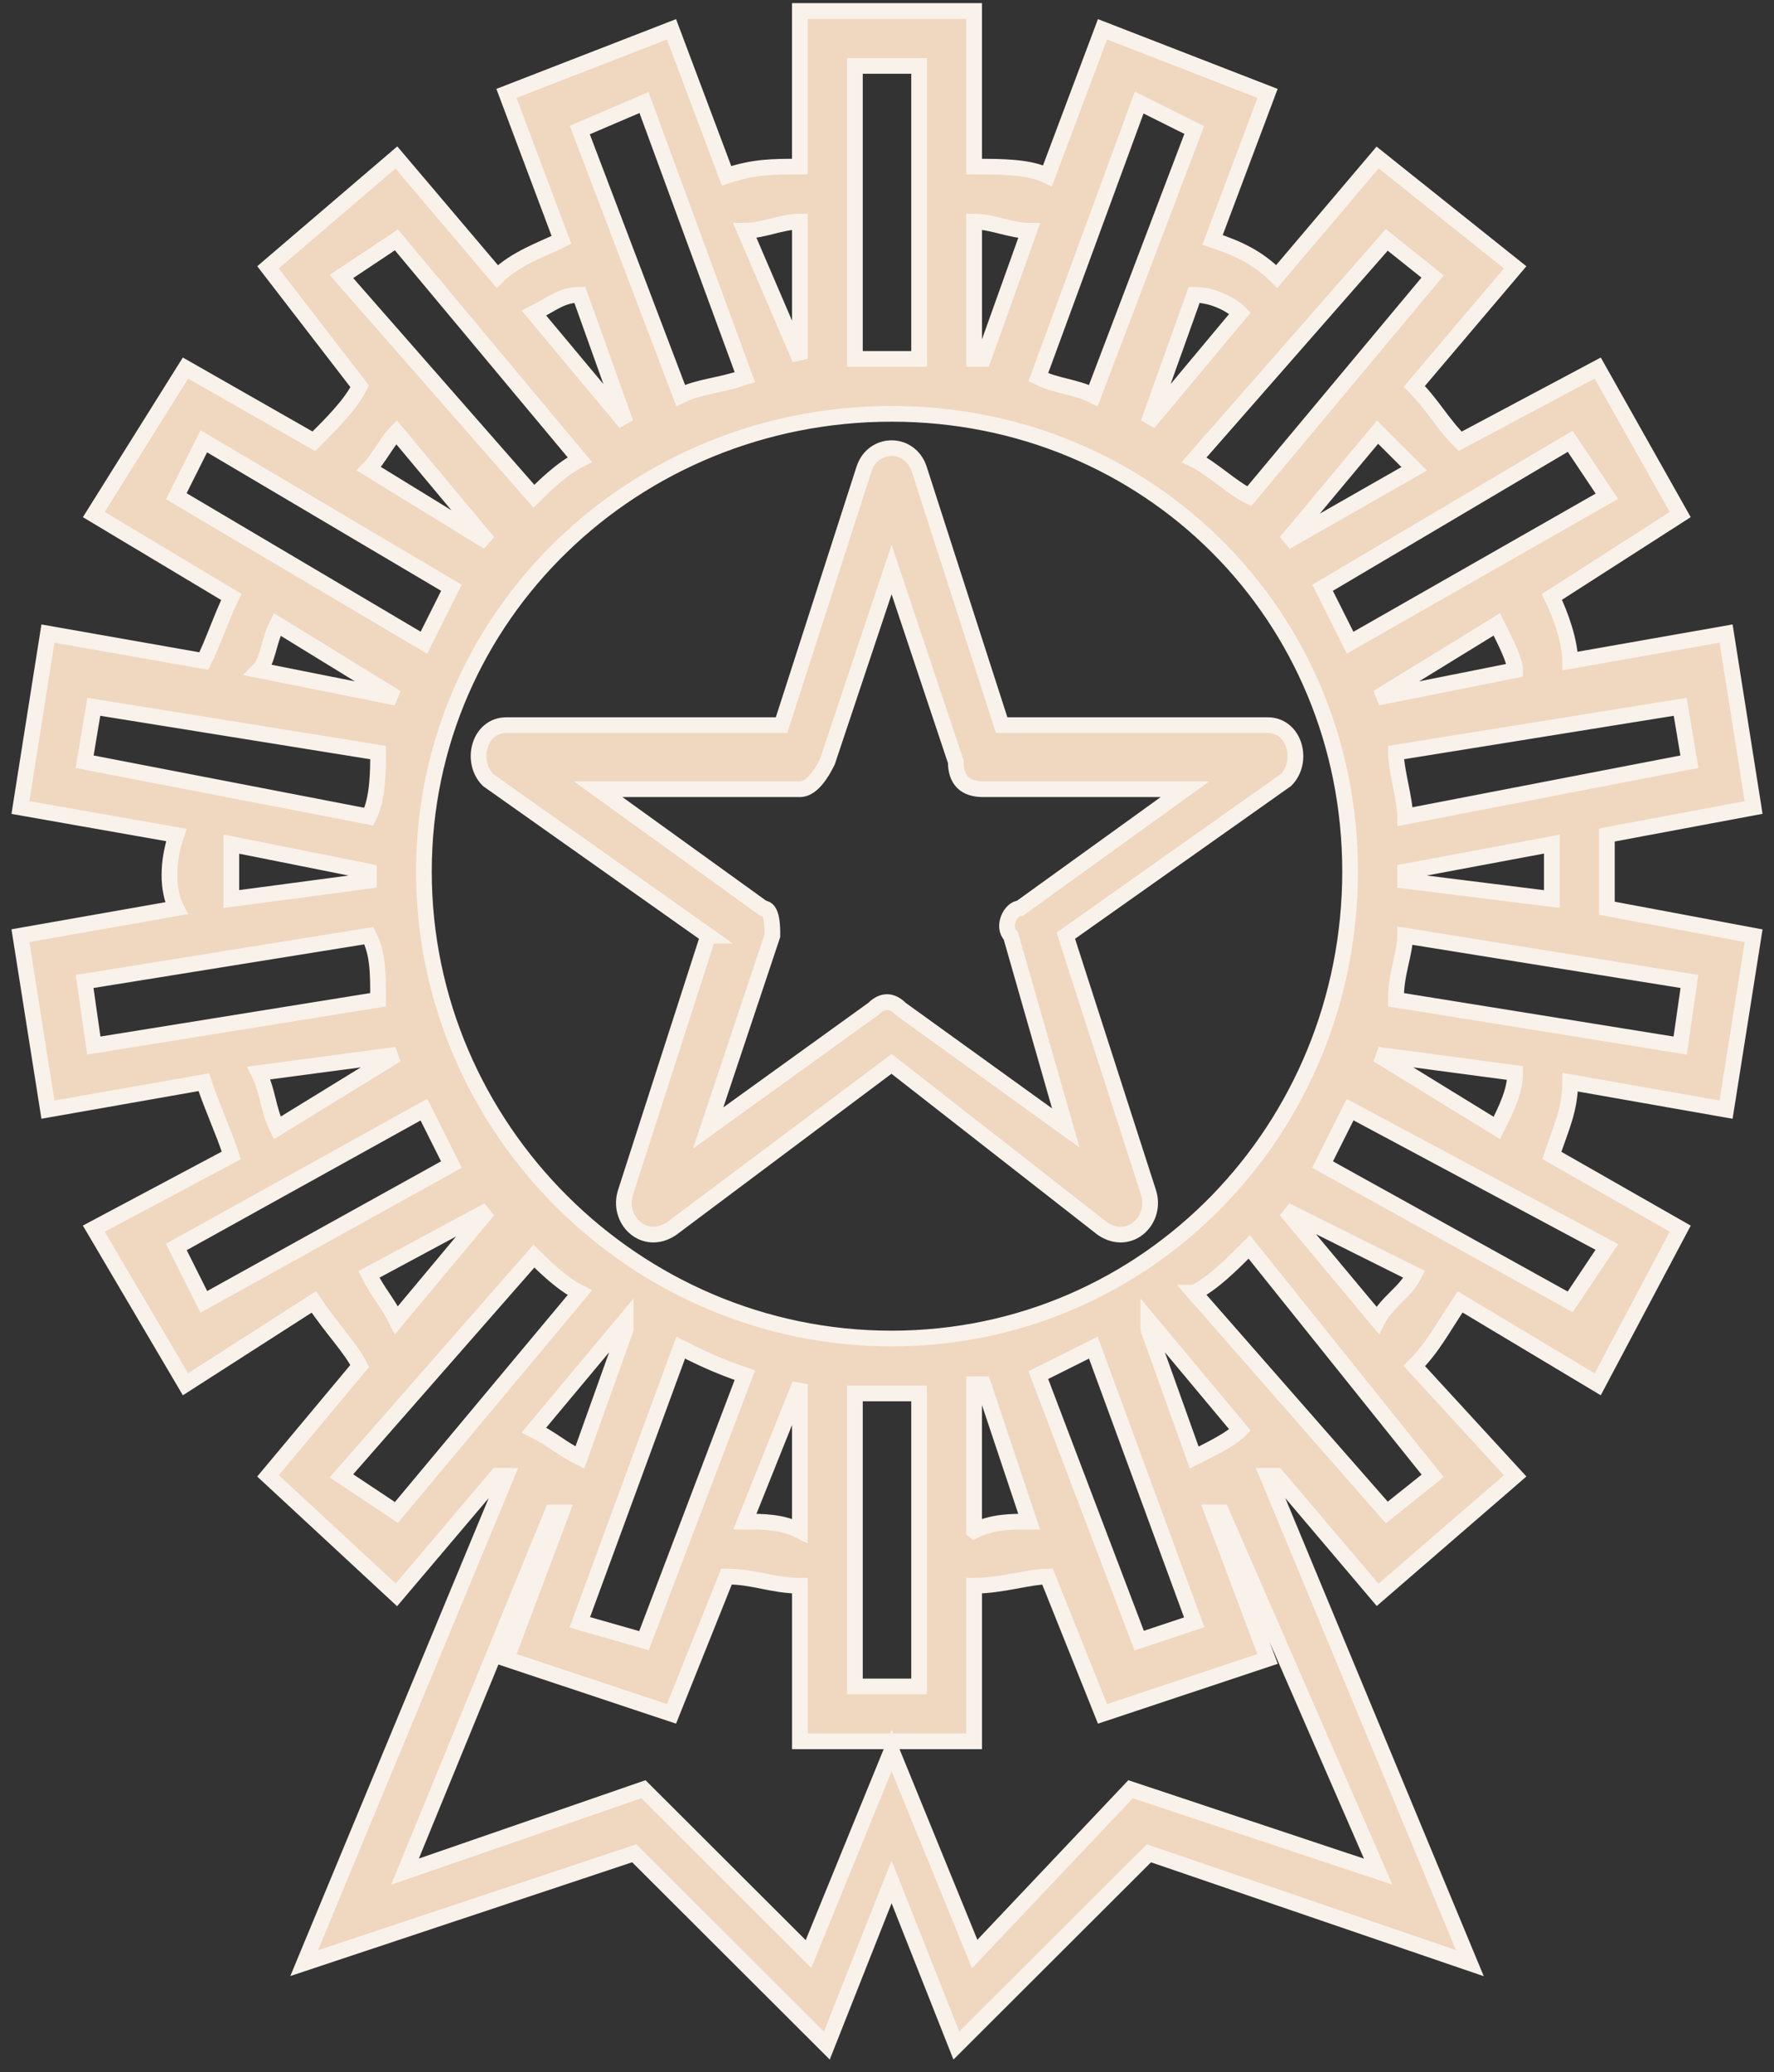 <svg width="113" height="132" viewBox="0 0 113 132" fill="none" xmlns="http://www.w3.org/2000/svg">
<rect x="0" y="0" width="113" height="132" fill="#333333" stroke="none"/>
<path fill-rule="evenodd" clip-rule="evenodd" d="M62.05 10.614C63.803 10.614 65.555 10.614 66.723 11.198L70.227 1.867L80.741 5.95L77.237 15.28C78.989 15.864 80.157 16.447 81.326 17.613L87.751 10.032L96.513 17.03L90.087 24.611C91.256 25.777 91.84 26.944 93.008 28.11L101.77 23.445L107.027 32.776L98.85 38.025C99.434 39.191 100.018 40.941 100.018 42.107L109.948 40.357L111.701 51.438L102.355 53.188V57.853L111.701 59.603L109.948 70.683L100.018 68.934C100.018 70.683 99.434 71.85 98.85 73.599L107.027 78.264L101.77 88.178L93.008 82.93C91.84 84.679 91.256 85.846 90.087 87.012L96.513 94.01L87.751 101.592L81.326 94.01H80.741L93.627 125.051L73.184 118.053L60.917 130.3L56.793 119.876L52.668 130.3L40.402 118.053L19.374 125.051L32.259 94.01H31.675L25.25 101.592L17.072 94.01L22.913 87.012C22.329 85.846 21.161 84.68 19.992 82.93L11.815 88.178L5.974 78.264L14.736 73.599C14.151 71.849 13.568 70.683 12.983 68.934L3.053 70.683L1.301 59.603L11.231 57.853C10.646 56.687 10.646 54.937 11.231 53.188L1.301 51.438L3.053 40.357L12.983 42.107C13.568 40.941 14.152 39.191 14.736 38.025L5.974 32.776L11.815 23.445L19.992 28.11C21.16 26.944 22.329 25.777 22.913 24.611L17.072 17.03L25.25 10.032L31.675 17.613C32.843 16.447 34.596 15.863 35.764 15.28L32.26 5.95L42.773 1.867L46.278 11.198C48.03 10.614 49.199 10.614 50.95 10.614V0.7H62.049V10.614H62.05ZM65.555 14.697C64.386 14.697 63.218 14.114 62.05 14.114V22.861H62.635L65.555 14.697ZM50.952 14.114C49.784 14.114 48.615 14.697 47.447 14.697L50.952 22.861V14.114ZM36.933 18.779C35.765 18.779 35.18 19.362 34.012 19.945L39.853 26.943L36.933 18.779ZM25.251 27.527C24.667 28.11 24.083 29.276 23.498 29.86L31.092 34.525L25.251 27.527ZM17.657 39.774C17.073 40.94 17.073 42.106 16.489 42.69L25.251 44.44L17.657 39.774ZM14.736 53.77V57.269L23.498 56.103V55.52L14.736 53.77ZM16.489 68.35C17.073 69.516 17.073 70.683 17.657 71.849L25.251 67.184L16.489 68.35ZM23.498 81.18C24.083 82.346 24.666 82.929 25.251 84.096L31.092 77.098L23.498 81.18ZM35.18 96.343L25.799 119.221L40.986 113.972L51.5 124.469L56.793 111.506L62.086 124.469L72.016 113.972L87.787 119.221L77.821 96.343H77.236L80.741 105.673L70.227 109.172L66.723 100.424C65.555 100.424 63.802 101.008 62.05 101.008V110.922H50.952V101.008C49.199 101.008 48.031 100.424 46.279 100.424L42.774 109.172L32.261 105.673L35.765 96.343H35.18ZM34.012 91.094C35.18 91.677 35.764 92.26 36.933 92.844L39.854 84.679V84.096L34.012 91.094ZM47.447 96.925C48.615 96.925 49.783 96.925 50.951 97.509V88.178L47.447 96.925ZM62.049 97.509C63.217 96.925 64.386 96.925 65.554 96.925L62.633 88.177H62.048V97.508L62.049 97.509ZM76.068 92.844C77.236 92.26 78.404 91.677 78.989 91.094L73.148 84.096V84.679L76.068 92.844ZM87.75 84.096C88.335 82.929 89.503 82.346 90.086 81.179L81.909 77.097L87.75 84.096ZM95.344 71.849C95.928 70.682 96.512 69.516 96.512 68.35L87.75 67.183L95.344 71.849ZM98.848 57.269V53.77L89.503 55.52V56.103L98.848 57.269ZM96.512 42.69C96.512 42.106 95.927 40.94 95.344 39.773L87.75 44.439L96.512 42.69ZM90.086 29.86L87.75 27.527L81.909 34.525L90.086 29.86ZM58.545 22.862V4.199H54.456V22.862H58.545ZM66.139 24.028C67.307 24.612 68.475 24.612 69.643 25.195L76.069 8.283L72.564 6.533L66.139 24.028ZM73.148 26.944L78.989 19.946C78.404 19.363 77.236 18.78 76.068 18.78L73.148 26.944ZM76.069 29.277C77.237 29.861 78.405 31.027 79.573 31.61L91.255 17.613L88.334 15.28L76.069 29.277ZM84.246 37.441C84.831 38.608 85.414 39.774 85.999 40.941L102.354 31.61L100.017 28.111L84.246 37.441ZM88.919 47.938C88.919 49.105 89.503 50.855 89.503 52.021L107.611 48.522L107.026 45.023L88.919 47.938ZM89.503 59.602C89.503 60.768 88.919 61.934 88.919 63.684L107.026 66.601L107.611 62.518L89.503 59.602ZM85.999 70.682C85.414 71.849 84.831 73.015 84.246 74.181L100.017 82.929L102.354 79.43L85.999 70.682ZM76.069 82.346L88.335 96.343L91.256 94.01L79.574 79.43C78.406 80.597 77.238 81.763 76.07 82.346L76.069 82.346ZM69.643 85.845C68.475 86.428 67.307 87.011 66.139 87.594L72.564 104.506L76.069 103.34L69.643 85.845ZM58.545 88.761H54.456V107.424H58.545V88.761ZM47.447 87.595C45.694 87.011 44.526 86.428 43.358 85.845L36.932 103.341L41.021 104.507L47.447 87.595ZM34.012 80.013L21.746 94.01L25.25 96.343L36.932 82.346C35.764 81.762 34.597 80.596 34.012 80.013ZM28.755 74.181C28.171 73.015 27.587 71.849 27.003 70.682L11.232 79.43L12.984 82.929L28.755 74.181ZM24.082 63.684C24.082 61.935 24.082 60.768 23.498 59.602L5.391 62.518L5.975 66.601L24.082 63.684ZM23.498 52.021C24.082 50.855 24.082 49.105 24.082 47.938L5.975 45.022L5.391 48.521L23.498 52.021ZM27.002 40.941C27.587 39.774 28.171 38.608 28.755 37.441L12.984 28.111L11.231 31.61L27.002 40.941ZM36.932 29.277L25.25 15.28L21.746 17.613L34.012 31.61C34.597 31.026 35.764 29.86 36.932 29.277ZM43.358 25.195C44.526 24.611 45.694 24.611 47.447 24.028L41.022 6.532L36.932 8.282L43.358 25.195ZM56.792 26.361C40.438 26.361 27.002 39.191 27.002 55.52C27.002 71.849 40.436 85.263 56.792 85.263C73.149 85.263 85.998 71.85 85.998 55.52C85.998 39.191 73.148 26.361 56.792 26.361ZM45.111 59.603L31.092 49.689C29.924 48.523 30.507 46.19 32.26 46.19H49.783L55.041 29.861C55.625 28.111 57.962 28.111 58.545 29.861L63.803 46.19H80.741C82.494 46.19 83.078 48.523 81.909 49.689L67.89 59.603L73.148 75.932C73.732 77.682 71.979 79.431 70.227 78.265L56.792 67.768L42.773 78.265C41.021 79.431 39.269 77.681 39.852 75.932L45.11 59.603H45.111ZM56.792 36.276L52.703 48.523C52.119 49.69 51.535 50.273 50.951 50.273H38.101L48.614 57.855C49.199 57.855 49.199 59.021 49.199 59.604L45.11 71.851L55.624 64.27C56.208 63.686 56.792 63.686 57.376 64.27L67.89 71.851L64.385 59.604C63.801 59.021 64.385 57.855 64.97 57.855L75.483 50.273H62.633C61.465 50.273 60.881 49.69 60.881 48.523L56.792 36.276Z" fill="#F0D7C0" stroke="#F9F2EA"/>
</svg>
